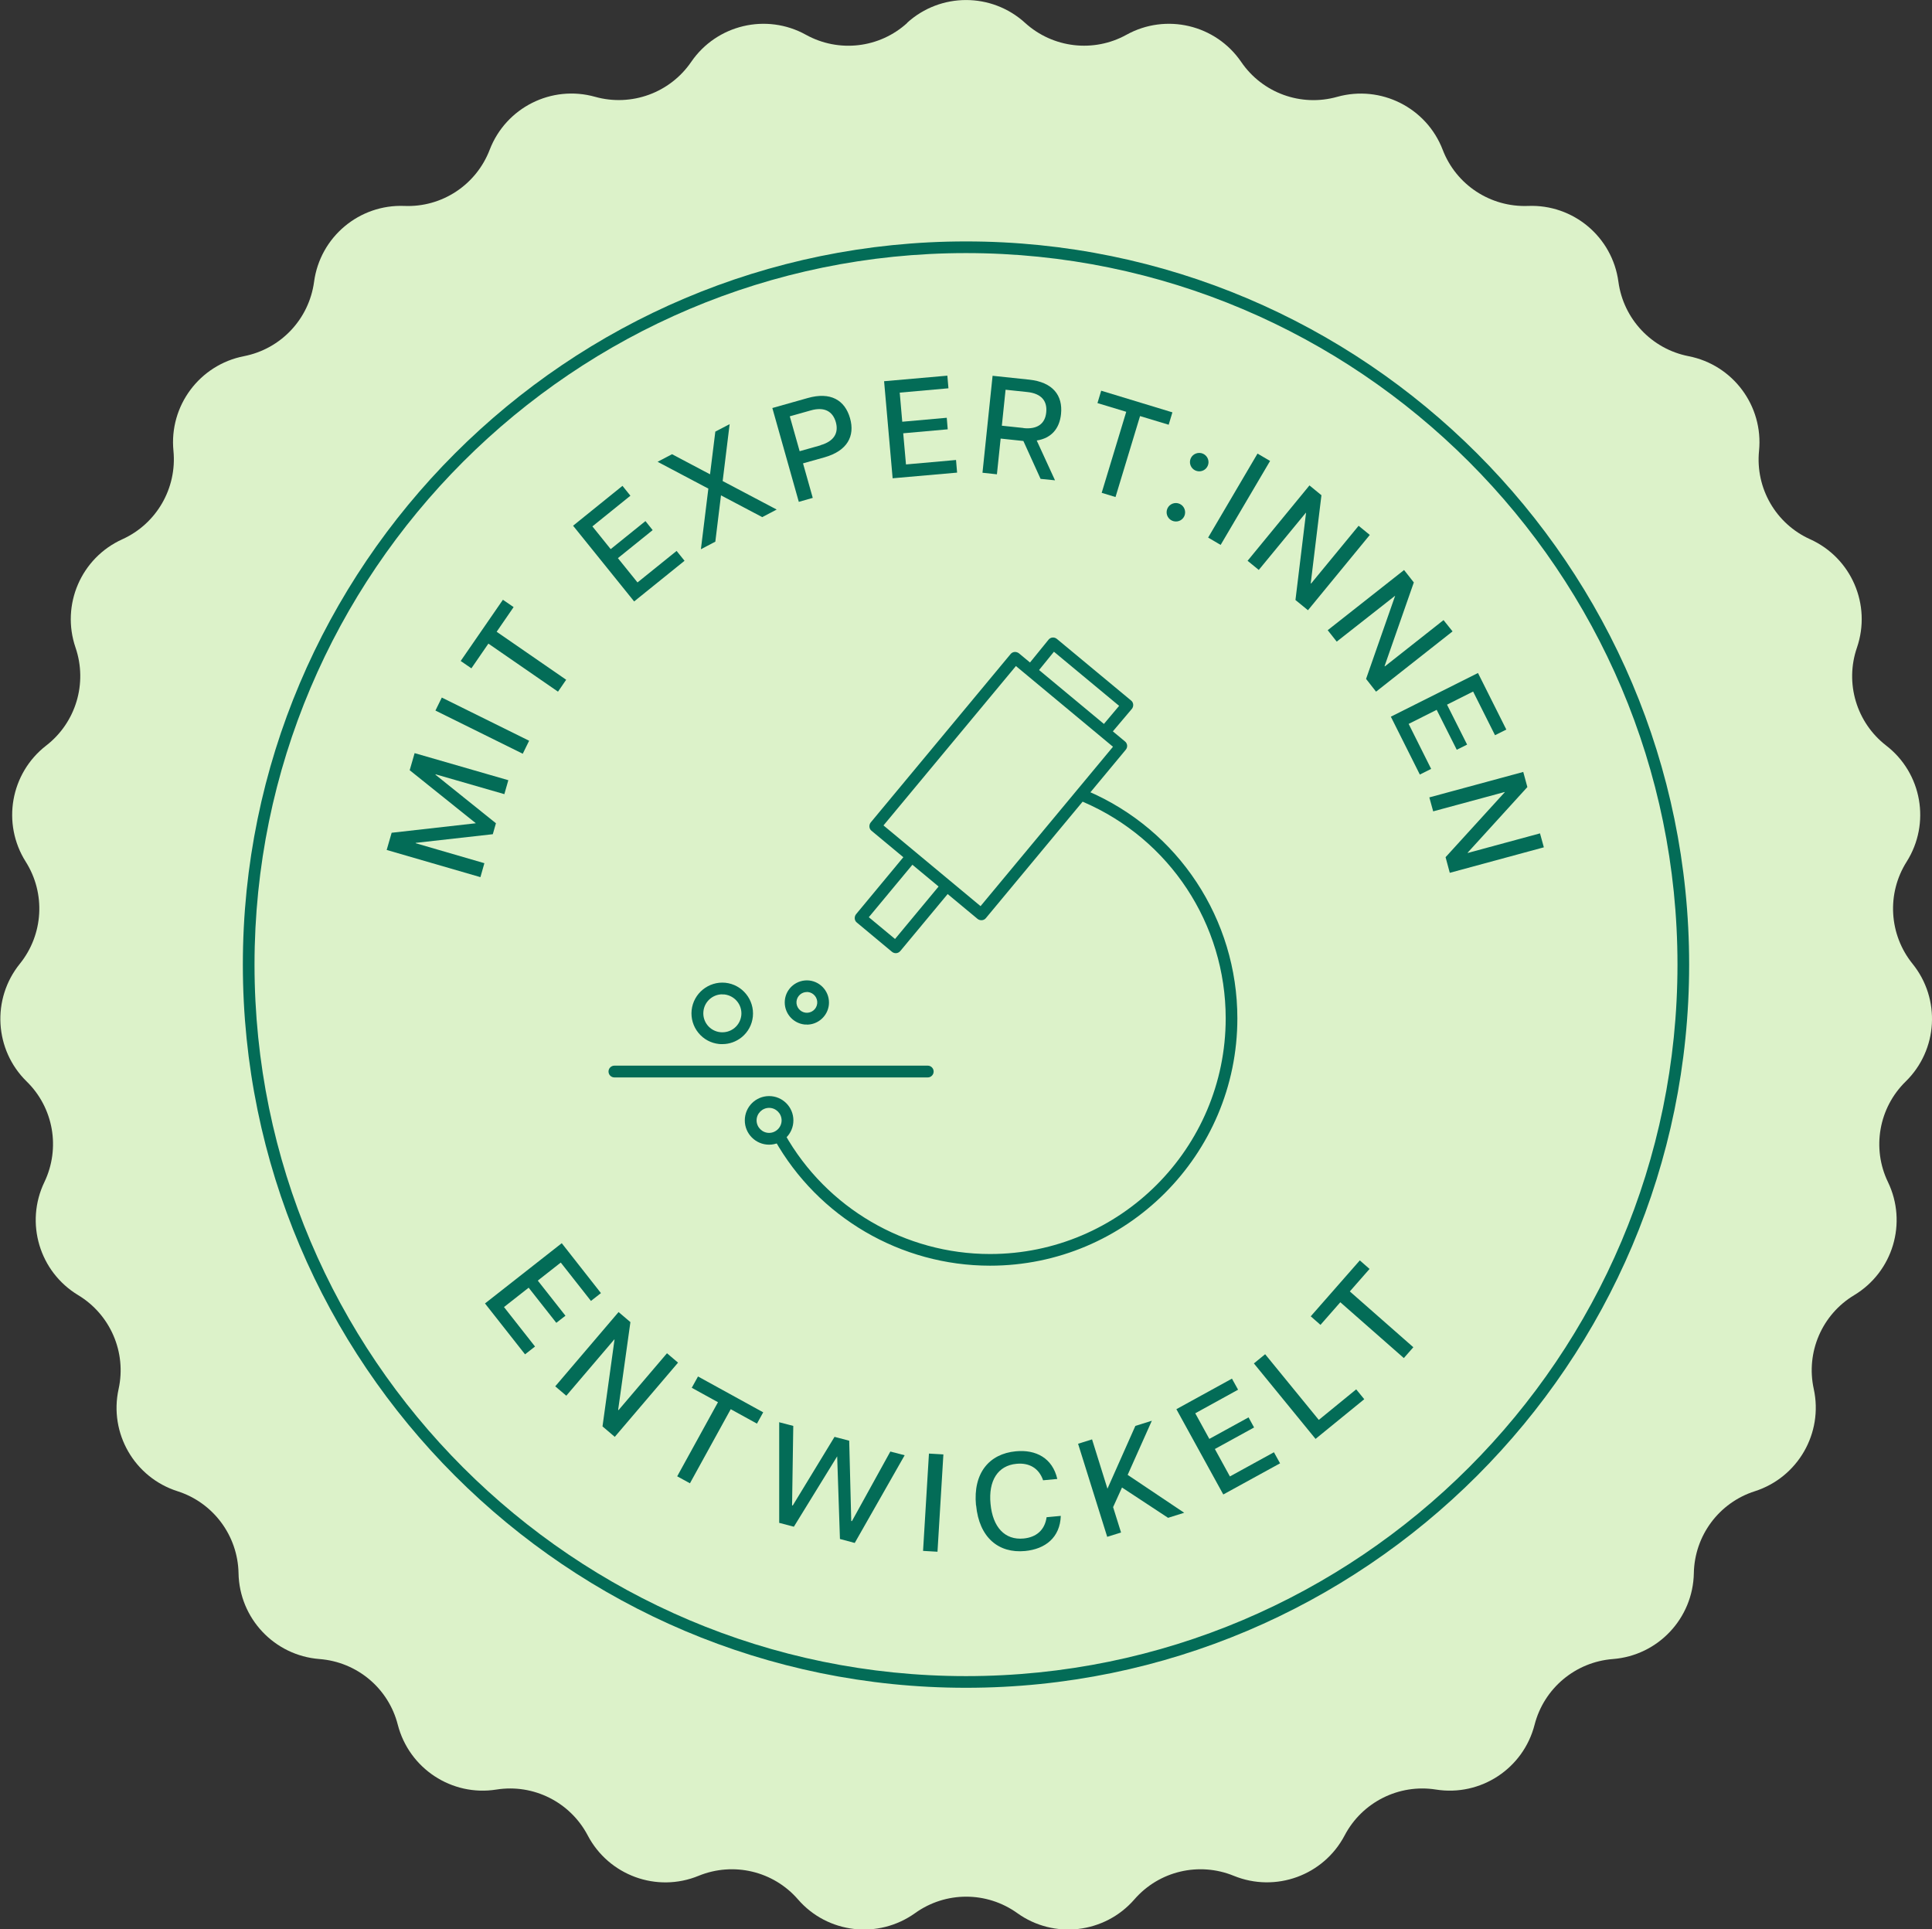 <svg viewBox="0 0 160.62 160.37" xmlns="http://www.w3.org/2000/svg" data-name="Ebene 1" id="Ebene_1">
  <rect x="0" y="0" width="160.62" height="160.37" fill="#333333" stroke="none"/>
  <defs>
    <style>
      .cls-1 {
        fill: #036c57;
      }

      .cls-2 {
        fill: #dcf2c9;
      }
    </style>
  </defs>
  <path d="M75.41,1.9c2.78-2.53,7.03-2.53,9.81,0,2.31,2.1,5.7,2.5,8.43.99,3.29-1.82,7.42-.84,9.54,2.26,1.76,2.58,4.97,3.75,7.98,2.9,3.62-1.01,7.42.89,8.77,4.4,1.12,2.92,3.97,4.79,7.1,4.67,3.76-.15,7.01,2.58,7.51,6.31.42,3.09,2.76,5.58,5.83,6.18,3.69.72,6.23,4.13,5.86,7.87-.31,3.11,1.4,6.07,4.25,7.35,3.43,1.55,5.11,5.45,3.89,9.01-1.02,2.95-.04,6.23,2.43,8.14,2.98,2.3,3.71,6.48,1.7,9.66-1.67,2.64-1.47,6.05.49,8.48,2.36,2.92,2.12,7.16-.57,9.79-2.23,2.18-2.83,5.55-1.47,8.36,1.63,3.39.41,7.46-2.81,9.4-2.68,1.61-4.03,4.75-3.36,7.8.8,3.67-1.32,7.35-4.9,8.5-2.98.95-5.01,3.69-5.07,6.81-.07,3.76-2.98,6.85-6.73,7.14-3.11.24-5.73,2.43-6.51,5.46-.93,3.64-4.48,5.98-8.2,5.39-3.08-.49-6.14,1.05-7.59,3.81-1.75,3.33-5.74,4.78-9.22,3.36-2.89-1.18-6.21-.4-8.26,1.96-2.47,2.84-6.69,3.33-9.74,1.14-2.54-1.82-5.95-1.82-8.49,0-3.06,2.19-7.28,1.7-9.74-1.14-2.05-2.36-5.37-3.14-8.26-1.96-3.48,1.43-7.47-.03-9.22-3.36-1.45-2.76-4.5-4.3-7.59-3.81-3.71.59-7.26-1.75-8.2-5.39-.77-3.03-3.39-5.22-6.51-5.46-3.75-.29-6.66-3.38-6.73-7.14-.06-3.12-2.1-5.86-5.07-6.81-3.58-1.14-5.71-4.82-4.9-8.5.67-3.05-.69-6.19-3.36-7.8-3.22-1.94-4.44-6.01-2.81-9.4,1.35-2.82.76-6.18-1.47-8.36-2.69-2.63-2.93-6.87-.57-9.79,1.96-2.43,2.16-5.84.49-8.48-2.01-3.18-1.27-7.36,1.7-9.66,2.47-1.91,3.45-5.18,2.44-8.14-1.22-3.56.46-7.46,3.89-9.01,2.85-1.29,4.55-4.25,4.25-7.35-.37-3.74,2.17-7.15,5.86-7.87,3.07-.6,5.41-3.08,5.83-6.18.5-3.73,3.76-6.46,7.51-6.31,3.12.13,5.97-1.75,7.09-4.67,1.35-3.51,5.15-5.42,8.77-4.4,3.01.84,6.22-.33,7.98-2.9,2.12-3.1,6.26-4.08,9.54-2.26,2.73,1.51,6.12,1.12,8.43-.99Z" class="cls-2"></path>
  <g>
    <path d="M80.31,140.31c-33.15,0-60.12-26.97-60.12-60.12s26.97-60.12,60.12-60.12,60.12,26.97,60.12,60.12-26.97,60.12-60.12,60.12ZM80.31,21.04c-32.61,0-59.15,26.53-59.15,59.15s26.53,59.15,59.15,59.15,59.15-26.53,59.15-59.15-26.53-59.15-59.15-59.15Z" class="cls-1"></path>
    <g>
      <path d="M46.71,103.36l3.25,4.14-.83.65-2.51-3.19-1.91,1.5,2.3,2.92-.76.59-2.3-2.92-2.05,1.61,2.58,3.28-.83.65-3.33-4.23,6.37-5Z" class="cls-1"></path>
      <path d="M51.42,109.07l.99.84-1.02,7.3.03.02,4.03-4.73.92.78-5.26,6.17-1.02-.87,1-7.23h-.02s-3.99,4.68-3.99,4.68l-.92-.78,5.26-6.17Z" class="cls-1"></path>
      <path d="M59.69,116.57l-2.18-1.2.52-.94,5.42,2.98-.52.94-2.18-1.2-3.39,6.16-1.06-.58,3.39-6.16Z" class="cls-1"></path>
      <path d="M64.76,118.23l1.19.31-.1,6.61h.06s3.47-5.7,3.47-5.7l1.22.32.17,6.68h.06s3.19-5.78,3.19-5.78l1.19.31-4.15,7.29-1.23-.33-.23-6.87-3.6,5.85-1.22-.32v-8.39Z" class="cls-1"></path>
      <path d="M77.23,120.84l1.2.07-.49,8.09-1.2-.07.49-8.09Z" class="cls-1"></path>
      <path d="M81.14,125.13c-.25-2.67,1.1-4.27,3.31-4.48,1.67-.16,3.05.56,3.45,2.3l-1.18.11c-.35-1.02-1.17-1.47-2.21-1.37-1.54.14-2.35,1.39-2.16,3.33.18,1.94,1.19,3.03,2.75,2.88,1.04-.1,1.76-.69,1.91-1.77l1.18-.11c-.06,1.8-1.29,2.76-2.97,2.92-2.2.21-3.82-1.12-4.07-3.8Z" class="cls-1"></path>
      <path d="M89.64,120.02l1.15-.36,1.28,4.1,2.32-5.22,1.37-.43-2.01,4.5,4.7,3.15-1.34.42-3.83-2.52-.74,1.63.66,2.11-1.15.36-2.42-7.73Z" class="cls-1"></path>
      <path d="M97.8,117.15l4.62-2.54.51.92-3.56,1.96,1.17,2.13,3.26-1.79.46.84-3.26,1.79,1.25,2.28,3.66-2.01.51.92-4.72,2.59-3.91-7.11Z" class="cls-1"></path>
      <path d="M104.25,113.34l.93-.76,4.46,5.46,3.11-2.54.67.82-4.05,3.3-5.13-6.28Z" class="cls-1"></path>
      <path d="M111.42,108.27l-1.64,1.87-.81-.71,4.08-4.65.81.71-1.64,1.87,5.28,4.64-.79.9-5.28-4.64Z" class="cls-1"></path>
    </g>
    <g>
      <path d="M32.15,70.65l.41-1.42,7-.79-5.5-4.41.41-1.42,7.79,2.25-.33,1.16-5.72-1.65v.04s5.02,4.03,5.02,4.03l-.26.91-6.41.72v.03s5.71,1.66,5.71,1.66l-.33,1.16-7.79-2.26Z" class="cls-1"></path>
      <path d="M36.2,59.07l.53-1.08,7.26,3.59-.53,1.08-7.26-3.59Z" class="cls-1"></path>
      <path d="M40.6,53.51l-1.41,2.05-.89-.61,3.51-5.09.89.61-1.41,2.05,5.78,3.99-.68.99-5.78-3.99Z" class="cls-1"></path>
      <path d="M47.65,43.7l4.1-3.31.66.82-3.16,2.55,1.52,1.89,2.89-2.33.6.75-2.89,2.33,1.63,2.02,3.25-2.62.66.82-4.19,3.38-5.08-6.3Z" class="cls-1"></path>
      <path d="M59.94,41.18l-.47,3.85-1.2.63.62-5.04-4.22-2.23,1.2-.63,3.16,1.67.44-3.55,1.19-.62-.58,4.73,4.49,2.37-1.2.63-3.43-1.81Z" class="cls-1"></path>
      <path d="M64.21,33.92l2.94-.83c1.9-.54,3.09.17,3.52,1.68.42,1.48-.22,2.71-2.13,3.25l-1.78.5.81,2.87-1.16.33-2.2-7.8ZM68.21,37.01c1.12-.32,1.53-1.01,1.28-1.91-.26-.92-.97-1.3-2.09-.98l-1.74.49.82,2.9,1.74-.49Z" class="cls-1"></path>
      <path d="M73.52,31.69l5.24-.46.09,1.05-4.05.36.21,2.42,3.7-.33.08.96-3.7.33.23,2.59,4.16-.37.09,1.05-5.36.47-.71-8.07Z" class="cls-1"></path>
      <path d="M82.52,31.24l3.04.32c1.97.21,2.81,1.31,2.65,2.86-.12,1.19-.79,2.01-2.02,2.2l1.52,3.31-1.2-.12-1.43-3.15-1.89-.2-.31,2.97-1.2-.13.84-8.06ZM85.09,35.59c1.16.12,1.8-.37,1.89-1.31.1-.96-.42-1.57-1.58-1.69l-1.8-.19-.31,2.99,1.8.19Z" class="cls-1"></path>
      <path d="M93.62,34.23l-2.38-.72.31-1.03,5.92,1.8-.31,1.03-2.38-.72-2.04,6.73-1.15-.35,2.04-6.73Z" class="cls-1"></path>
      <path d="M97.06,42.26c.18-.38.64-.55,1.02-.37.39.18.55.64.38,1.02-.18.39-.64.55-1.03.37-.38-.18-.55-.63-.37-1.02ZM100.02,37.72c.39.18.56.64.38,1.02-.18.39-.64.55-1.03.37-.38-.18-.55-.63-.37-1.02.18-.38.64-.54,1.02-.37Z" class="cls-1"></path>
      <path d="M104.55,37.71l1.04.61-4.11,6.98-1.04-.61,4.11-6.99Z" class="cls-1"></path>
      <path d="M108.86,40.35l1,.82-.89,7.32.03.02,3.95-4.8.93.76-5.14,6.26-1.04-.85.88-7.25h-.02s-3.91,4.75-3.91,4.75l-.93-.76,5.14-6.26Z" class="cls-1"></path>
      <path d="M116.74,47.4l.8,1.02-2.43,6.95.02.03,4.88-3.85.75.94-6.36,5.01-.83-1.06,2.41-6.89v-.02s-4.85,3.81-4.85,3.81l-.75-.95,6.36-5.01Z" class="cls-1"></path>
      <path d="M122.87,55.94l2.36,4.71-.94.47-1.82-3.63-2.17,1.09,1.67,3.32-.86.43-1.67-3.32-2.33,1.17,1.87,3.74-.94.47-2.41-4.81,7.24-3.63Z" class="cls-1"></path>
      <path d="M126.64,64.18l.34,1.25-4.96,5.45v.03s6.01-1.63,6.01-1.63l.32,1.16-7.82,2.12-.35-1.3,4.92-5.4v-.02s-5.95,1.61-5.95,1.61l-.32-1.16,7.82-2.12Z" class="cls-1"></path>
    </g>
    <path d="M82.31,105.22c-7.41,0-14.28-4.01-17.92-10.48-.13-.23-.05-.53.19-.66.23-.13.53-.05.66.19,3.47,6.16,10.01,9.98,17.07,9.98,10.8,0,19.59-8.79,19.59-19.59,0-7.84-4.65-14.9-11.86-18-.25-.11-.36-.39-.26-.64.11-.25.4-.36.64-.26,7.56,3.25,12.45,10.67,12.45,18.9,0,11.34-9.23,20.56-20.56,20.56Z" class="cls-1"></path>
    <path d="M74.47,79.24c-.11,0-.22-.04-.31-.11l-2.93-2.44c-.1-.08-.16-.2-.17-.33s.03-.26.11-.36l4.14-4.99c.17-.21.48-.23.69-.06.21.17.24.48.06.69l-3.83,4.61,2.18,1.81,3.82-4.6c.17-.21.48-.23.69-.06.21.17.24.48.06.69l-4.13,4.97c-.1.12-.24.18-.37.18Z" class="cls-1"></path>
    <path d="M91.87,61.32c-.11,0-.22-.04-.31-.12-.21-.17-.23-.48-.06-.69l1.54-1.83-5.42-4.5-1.51,1.86c-.17.21-.48.24-.69.07-.21-.17-.24-.48-.07-.69l1.82-2.24c.08-.1.2-.17.33-.18.14-.01.26.03.36.11l6.18,5.13c.1.08.16.2.17.33.01.13-.03.26-.11.36l-1.86,2.2c-.1.11-.23.17-.37.17Z" class="cls-1"></path>
    <path d="M77.13,89.57h-26.05c-.27,0-.49-.22-.49-.49s.22-.49.49-.49h26.05c.27,0,.49.22.49.49s-.22.49-.49.49Z" class="cls-1"></path>
    <path d="M63.94,95.16c-1.11,0-2.02-.9-2.02-2.02s.91-2.02,2.02-2.02,2.02.9,2.02,2.02-.91,2.02-2.02,2.02ZM63.94,92.1c-.57,0-1.04.47-1.04,1.04s.47,1.04,1.04,1.04,1.04-.47,1.04-1.04-.47-1.04-1.04-1.04Z" class="cls-1"></path>
    <path d="M81.58,76.5c-.11,0-.22-.04-.31-.11l-8.82-7.33c-.1-.08-.16-.2-.17-.33s.03-.26.11-.36l11.63-14c.08-.1.2-.16.33-.17.12-.01.26.03.36.11l8.82,7.33c.21.17.24.48.06.69l-11.63,14c-.08.1-.2.16-.33.17-.01,0-.03,0-.05,0ZM73.45,68.62l8.07,6.71,11.01-13.25-8.07-6.71-11.01,13.25Z" class="cls-1"></path>
    <path d="M60.05,86.8c-.09,0-.18,0-.27-.01-.68-.07-1.29-.4-1.72-.93-.43-.53-.63-1.2-.56-1.88.15-1.4,1.41-2.42,2.81-2.28,1.4.15,2.42,1.41,2.28,2.81h0c-.07.68-.4,1.29-.93,1.72-.46.37-1.02.57-1.6.57ZM60.05,82.66c-.8,0-1.49.61-1.57,1.42-.09.87.54,1.64,1.41,1.73.43.04.83-.08,1.16-.34.33-.27.53-.64.58-1.06.09-.87-.54-1.64-1.41-1.74-.06,0-.11,0-.17,0Z" class="cls-1"></path>
    <path d="M67.08,85.17c-.06,0-.13,0-.19,0-1.01-.11-1.74-1.01-1.64-2.02.1-1.01,1.01-1.74,2.02-1.64,1.01.11,1.74,1.01,1.64,2.02-.1.94-.9,1.65-1.83,1.65ZM67.08,82.47c-.44,0-.81.33-.86.77-.05.47.3.9.77.95.47.05.9-.29.95-.77.05-.47-.3-.9-.77-.95-.03,0-.06,0-.09,0Z" class="cls-1"></path>
  </g>
</svg>